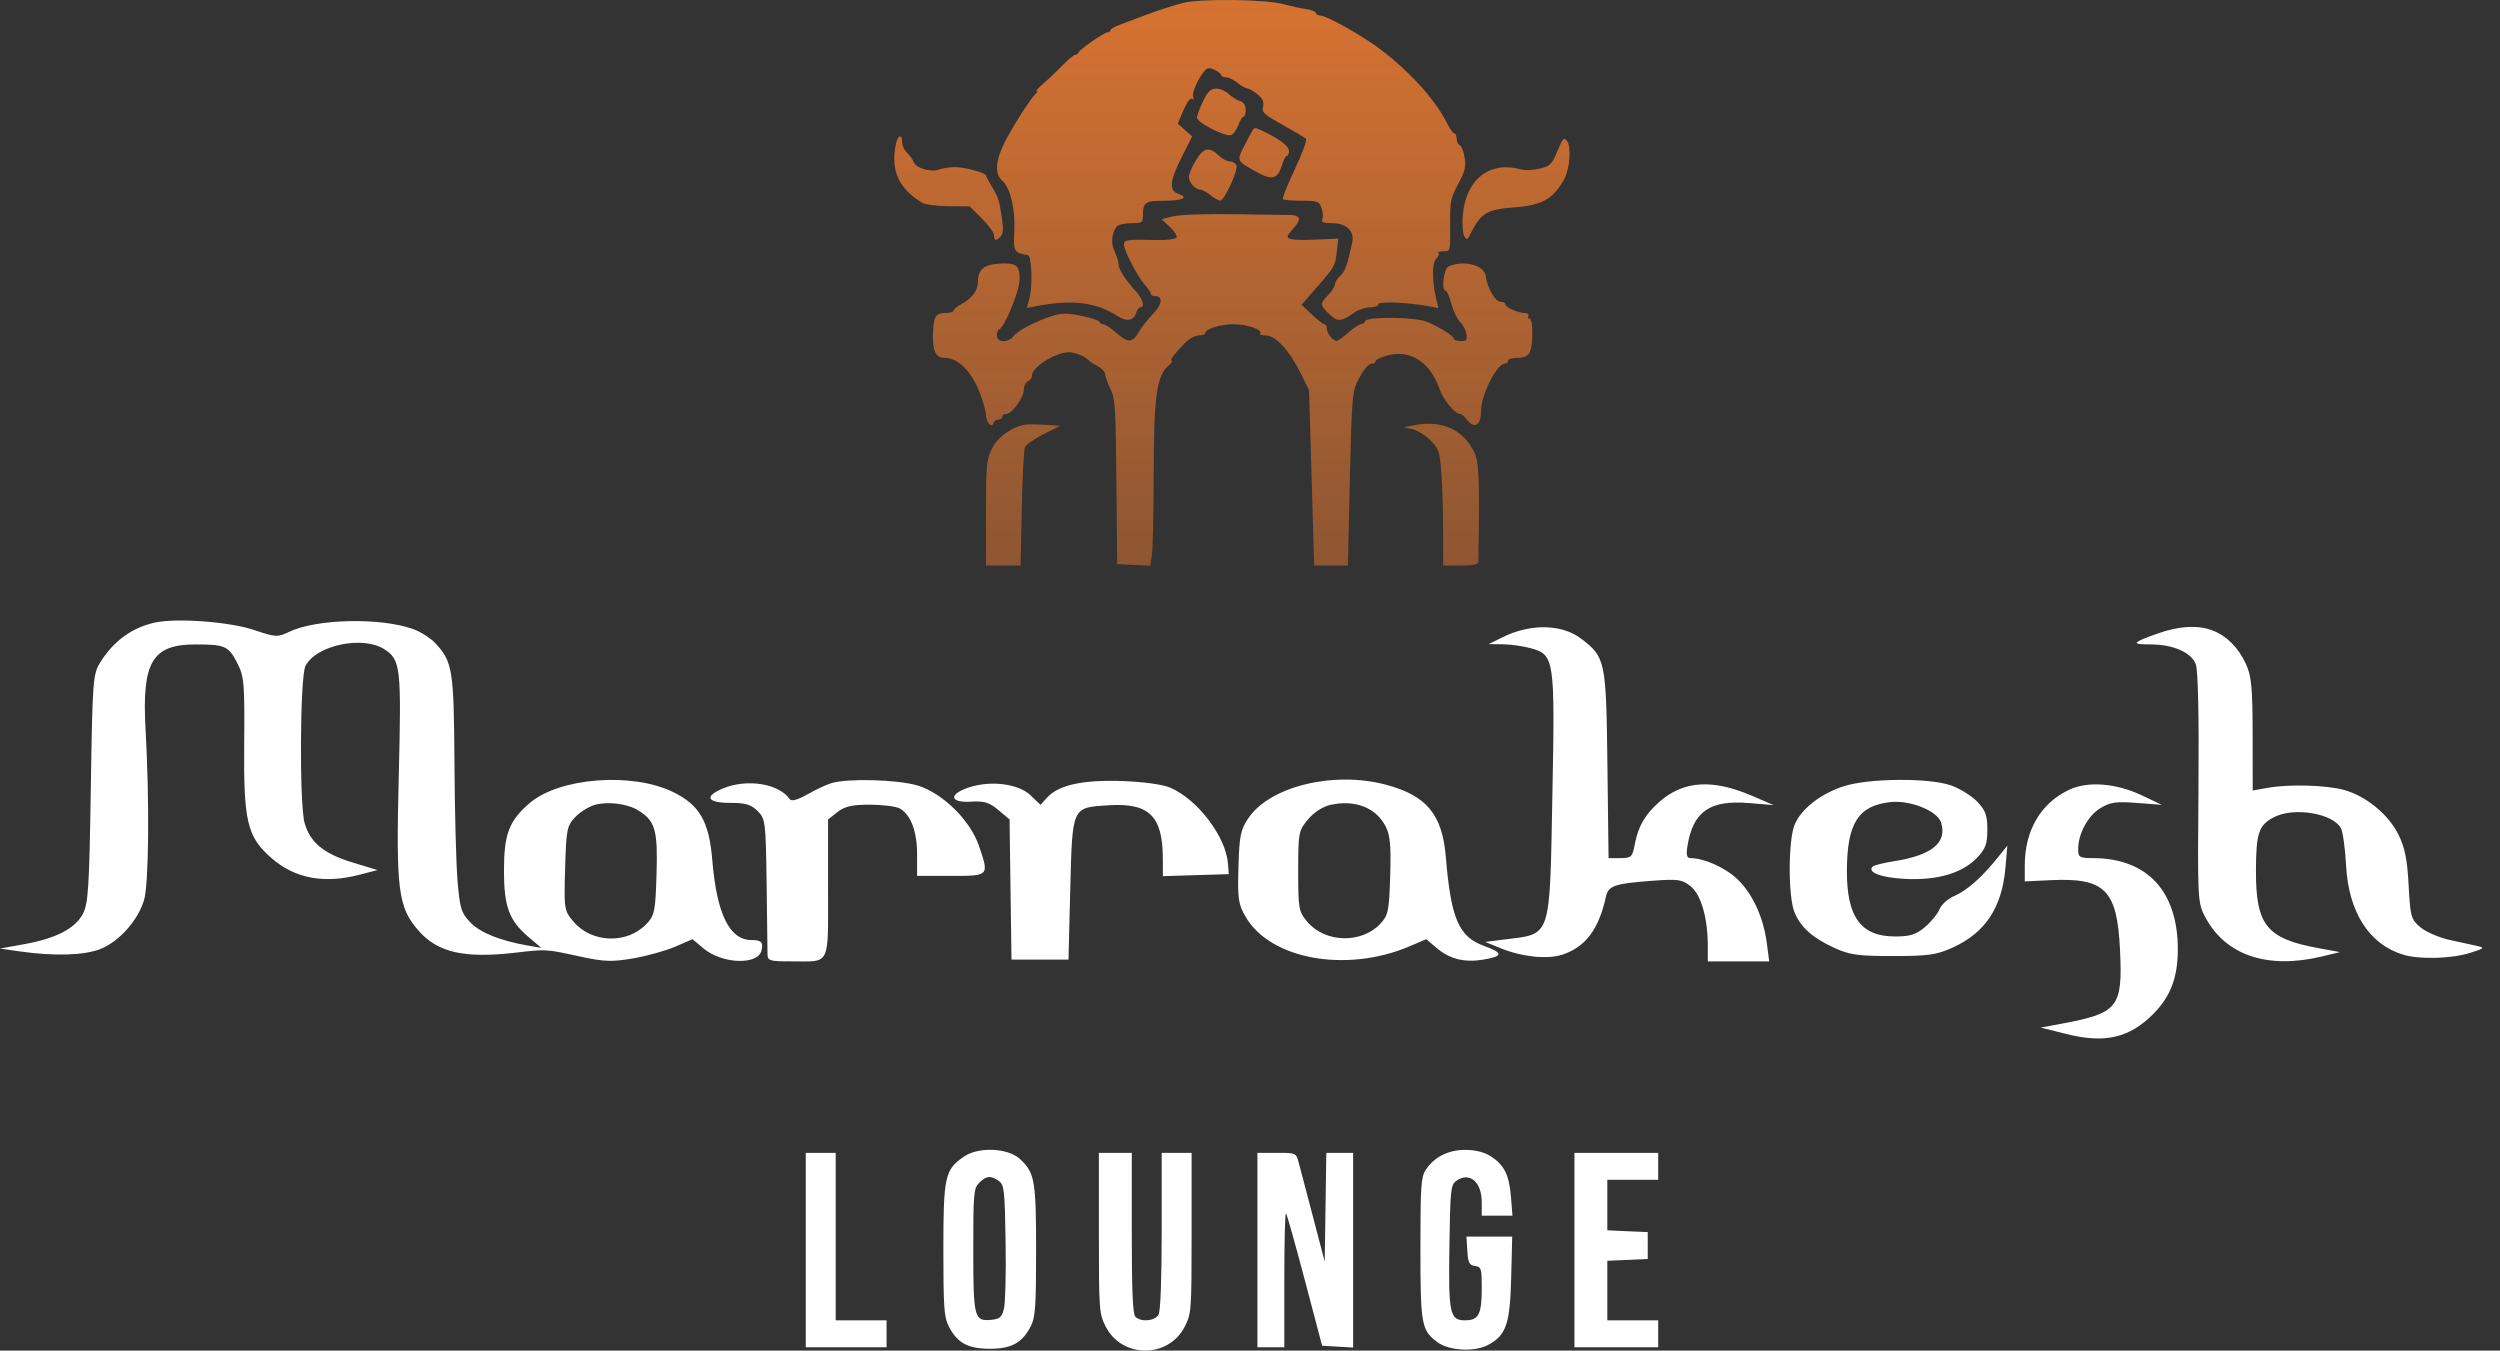 <?xml version="1.0" encoding="UTF-8"?> <svg xmlns="http://www.w3.org/2000/svg" width="87" height="47" viewBox="0 0 87 47" fill="none"><rect x="0" y="0" width="87" height="47" fill="#333333" stroke="none"/><path d="M72.01 27.482C72.664 27.175 73.642 27.253 74.552 27.686L75.233 28.009L74.366 27.942C73.635 27.886 73.434 27.914 73.088 28.127C72.658 28.392 72.32 29.016 72.32 29.548C72.32 29.832 72.368 29.862 72.823 29.862C74.726 29.862 75.795 31.015 75.788 33.059C75.785 34.026 75.529 34.691 74.929 35.291C74.097 36.123 73.248 36.318 71.912 35.983L71.019 35.76L71.763 35.621C73.713 35.257 73.872 35.055 73.777 33.065C73.678 30.965 73.255 30.539 71.36 30.63L70.462 30.673V30.112C70.463 28.895 71.021 27.947 72.01 27.482ZM28.933 27.253C29.5 27.081 31.222 27.127 31.924 27.333C32.788 27.587 33.762 28.541 34.065 29.428C34.427 30.491 34.435 30.481 33.093 30.481H31.915V29.731C31.915 28.925 31.691 28.339 31.303 28.131C31.172 28.061 30.705 28.003 30.267 28.003C29.648 28.003 29.397 28.061 29.144 28.26L28.816 28.517V30.911C28.816 33.655 28.914 33.456 27.567 33.456C26.761 33.456 26.71 33.44 26.709 33.178C26.709 33.024 26.694 31.91 26.678 30.702C26.649 28.602 26.635 28.492 26.365 28.223C26.14 27.998 25.945 27.94 25.405 27.94C24.605 27.94 24.493 27.715 25.156 27.439C25.992 27.089 27.107 27.267 27.482 27.81C27.542 27.896 27.75 27.84 28.094 27.645C28.38 27.483 28.758 27.306 28.933 27.253ZM52.279 22.181C53.252 21.695 54.35 21.712 55.022 22.225C55.87 22.872 55.894 22.983 55.938 26.608L55.978 29.862H56.39C56.765 29.862 56.808 29.823 56.887 29.401C57.008 28.755 57.242 28.348 57.749 27.902C58.588 27.165 59.595 27.102 60.98 27.697L61.724 28.018L60.855 27.946C59.502 27.835 58.918 28.242 58.725 29.432C58.673 29.748 58.7 29.861 58.825 29.862C59.288 29.864 59.992 30.17 60.416 30.553C60.963 31.047 61.362 31.89 61.484 32.81L61.569 33.456H59.431V32.904C59.431 31.943 59.194 31.128 58.832 30.84C58.536 30.604 58.398 30.584 57.51 30.65C56.177 30.75 55.971 30.82 55.886 31.209C55.637 32.341 55.173 32.957 54.373 33.221C53.851 33.393 52.979 33.304 52.235 33.003L51.685 32.779L52.334 32.697C54.008 32.487 53.925 32.734 54.023 27.661C54.115 22.927 54.095 22.786 53.274 22.559C53.013 22.486 52.576 22.424 52.304 22.421L51.809 22.415L52.279 22.181ZM75.061 22.055C75.815 21.783 76.478 21.743 76.991 21.938C77.487 22.125 77.894 22.534 78.159 23.107C78.35 23.522 78.389 23.923 78.392 25.557L78.394 27.51L78.921 27.416C79.66 27.283 80.963 27.32 81.58 27.492C82.338 27.703 83.118 28.343 83.462 29.036C83.69 29.495 83.773 29.905 83.82 30.805C83.878 31.9 83.904 31.995 84.23 32.269C84.421 32.429 84.873 32.626 85.234 32.706C85.596 32.786 86.031 32.881 86.202 32.919C86.479 32.98 86.453 33.007 85.954 33.162C85.303 33.365 84.204 33.394 83.636 33.224C82.447 32.868 81.73 31.746 81.643 30.11C81.612 29.531 81.533 28.955 81.468 28.829C81.193 28.304 79.835 28.076 79.135 28.438C78.603 28.712 78.51 28.99 78.507 30.302C78.502 32.197 78.878 32.664 80.674 32.994L81.431 33.133L80.811 33.283C78.918 33.74 77.457 33.252 76.748 31.926C76.478 31.421 76.474 31.337 76.507 27.429C76.528 24.951 76.492 23.323 76.414 23.116C76.257 22.704 75.625 22.426 74.845 22.426C74.15 22.426 74.181 22.371 75.061 22.055ZM5.392 21.665C6.15 21.499 7.995 21.638 8.847 21.925C9.599 22.178 9.658 22.181 10.071 21.984C11.017 21.535 13.223 21.485 14.363 21.886C14.628 21.979 14.984 22.204 15.154 22.388C15.75 23.03 15.796 23.316 15.815 26.535C15.824 28.194 15.872 30.041 15.921 30.64C16.001 31.606 16.05 31.77 16.366 32.1C16.709 32.457 17.416 32.741 18.384 32.908L18.839 32.986L18.391 32.606C17.717 32.035 17.538 31.549 17.538 30.296C17.538 29.027 17.715 28.561 18.431 27.948C19.47 27.059 21.996 26.864 23.427 27.564C24.346 28.014 24.677 28.588 24.787 29.924C24.942 31.804 25.385 32.712 26.148 32.713C26.496 32.713 26.574 32.795 26.498 33.085C26.364 33.595 25.123 33.545 24.48 33.004L24.101 32.685L23.495 32.945C23.163 33.088 22.503 33.271 22.03 33.352C21.296 33.478 21.025 33.469 20.19 33.288C18.974 33.024 19.032 33.027 17.91 33.156C16.161 33.357 15.232 33.146 14.572 32.395C13.854 31.576 13.778 30.992 13.877 27.02C13.971 23.223 13.943 22.965 13.383 22.598C12.634 22.107 10.996 22.451 10.63 23.176C10.439 23.552 10.415 27.973 10.6 28.639C10.787 29.312 11.265 29.708 12.259 30.011L13.138 30.278L12.519 30.439C11.27 30.765 10.254 30.571 9.436 29.851C8.597 29.113 8.474 28.587 8.498 25.847C8.516 23.782 8.496 23.543 8.262 23.083C7.954 22.479 7.834 22.426 6.803 22.426C5.297 22.426 4.935 23.037 5.065 25.371C5.206 27.896 5.18 30.763 5.012 31.326C4.802 32.027 4.149 32.761 3.504 33.022C2.94 33.249 1.885 33.281 0.682 33.108L0 33.01L0.854 32.855C1.948 32.656 2.603 32.319 2.879 31.812C3.071 31.46 3.106 30.927 3.16 27.445C3.22 23.64 3.233 23.462 3.493 23.044C3.951 22.308 4.596 21.839 5.392 21.665ZM43.442 28.474C44.191 27.363 46.41 26.823 48.231 27.308C49.652 27.686 50.194 28.345 50.317 29.841C50.492 31.962 50.768 32.603 51.641 32.917C52.32 33.161 52.316 33.277 51.624 33.394C50.97 33.504 50.458 33.379 50.005 32.998L49.633 32.685L49.047 32.934C46.854 33.866 44.205 33.387 43.347 31.903C43.093 31.465 43.066 31.276 43.098 30.172C43.129 29.089 43.172 28.874 43.442 28.474ZM39.042 27.18C39.784 27.205 40.459 27.298 40.725 27.411C41.676 27.817 42.667 29.123 42.734 30.06L42.761 30.42L41.614 30.455L40.468 30.491L40.467 29.898C40.465 28.394 39.998 27.933 38.567 28.024C37.296 28.105 37.319 28.056 37.245 30.95L37.183 33.395H35.2L35.166 30.955L35.133 28.517L34.744 28.189C34.427 27.923 34.251 27.869 33.786 27.898C33.048 27.943 33.003 27.641 33.713 27.404C34.475 27.15 35.441 27.272 35.862 27.675L36.21 28.008L36.44 27.755C36.834 27.319 37.677 27.133 39.042 27.18ZM64.169 27.359C65.036 27.082 67.109 27.064 67.881 27.327C68.19 27.433 68.605 27.687 68.802 27.893C69.097 28.201 69.16 28.374 69.16 28.87C69.16 29.367 69.097 29.54 68.8 29.851C68.285 30.388 67.421 30.642 66.304 30.586C65.46 30.543 64.969 30.357 65.169 30.156C65.214 30.111 65.545 30.028 65.904 29.972C67.234 29.764 67.771 29.322 67.548 28.619C67.42 28.217 66.467 27.836 65.781 27.913C64.671 28.038 64.283 28.643 64.272 30.269C64.26 31.907 64.751 32.589 65.944 32.589C66.473 32.589 66.676 32.525 66.992 32.259C67.208 32.077 67.433 31.8 67.493 31.643C67.553 31.485 67.786 31.277 68.01 31.18C68.451 30.988 68.96 30.54 69.508 29.86L69.856 29.428L69.789 30.202C69.669 31.584 69.087 32.462 67.952 32.976C67.388 33.231 67.111 33.27 65.876 33.27C64.651 33.27 64.364 33.23 63.832 32.985C63.075 32.636 62.674 32.279 62.451 31.756C62.224 31.223 62.226 29.243 62.454 28.696C62.683 28.148 63.364 27.617 64.169 27.359ZM22.215 28.204C21.835 27.966 21.147 27.88 20.691 28.012C20.483 28.072 20.176 28.266 20.01 28.443C19.73 28.741 19.704 28.877 19.666 30.223C19.626 31.645 19.633 31.688 19.954 32.069C20.59 32.825 21.83 32.863 22.504 32.147C22.781 31.852 22.809 31.71 22.848 30.405C22.892 28.88 22.804 28.573 22.215 28.204ZM48.222 28.762C47.88 28.101 47.154 27.819 46.293 28.011C46.033 28.069 45.722 28.272 45.518 28.516C45.191 28.907 45.177 28.979 45.177 30.312C45.177 31.624 45.195 31.723 45.496 32.081C46.112 32.813 47.379 32.846 48.036 32.147C48.31 31.855 48.341 31.704 48.379 30.486C48.411 29.437 48.378 29.063 48.222 28.762Z" fill="white"></path><path fill-rule="evenodd" clip-rule="evenodd" d="M41.185 0.099C40.9 0.168 40.349 0.344 39.961 0.489C39.572 0.635 39.117 0.805 38.949 0.867C38.781 0.929 38.643 1.013 38.643 1.054C38.643 1.094 38.597 1.127 38.542 1.127C38.423 1.127 37.574 1.715 37.529 1.83C37.511 1.873 37.46 1.908 37.415 1.908C37.369 1.908 37.172 2.074 36.975 2.275C36.779 2.477 36.478 2.763 36.306 2.91C36.133 3.057 36.028 3.179 36.07 3.179C36.113 3.18 36.106 3.213 36.054 3.253C35.895 3.374 35.198 4.467 34.936 5.006C34.638 5.62 34.617 6.063 34.877 6.287C35.16 6.531 35.341 7.295 35.297 8.059C35.258 8.748 35.294 8.811 35.772 8.877C35.902 8.896 35.942 9.936 35.828 10.364L35.734 10.717L36.082 10.651C37.322 10.415 38.139 10.516 38.891 10.998C39.218 11.208 39.453 11.166 39.54 10.883C39.571 10.781 39.636 10.697 39.685 10.697C39.843 10.697 39.777 10.417 39.561 10.177C39.154 9.725 38.928 9.377 38.926 9.203C38.926 9.106 38.864 8.904 38.789 8.754C38.653 8.482 38.681 8.121 38.856 7.889C38.907 7.822 39.134 7.767 39.36 7.767C39.733 7.767 39.773 7.745 39.773 7.531C39.773 7.037 39.844 6.986 40.536 6.986C41.157 6.986 41.384 6.87 41.007 6.745C40.677 6.637 40.703 6.306 41.104 5.507L41.485 4.747L41.235 4.524L40.986 4.301L41.185 3.835C41.305 3.554 41.425 3.395 41.487 3.435C41.548 3.474 41.563 3.456 41.525 3.391C41.456 3.277 41.675 2.756 41.907 2.481C42.016 2.352 42.084 2.343 42.271 2.433C42.398 2.493 42.502 2.576 42.502 2.616C42.502 2.657 42.577 2.691 42.667 2.692C42.758 2.693 42.938 2.78 43.067 2.885C43.197 2.99 43.35 3.077 43.408 3.078C43.465 3.079 43.624 3.171 43.761 3.283C43.945 3.433 43.995 3.543 43.955 3.71C43.907 3.908 43.986 3.982 44.637 4.345C45.042 4.57 45.408 4.789 45.45 4.831C45.491 4.873 45.315 5.35 45.059 5.891C44.802 6.432 44.616 6.9 44.646 6.931C44.675 6.961 44.968 6.986 45.298 6.986C45.849 6.986 45.903 7.005 45.986 7.229C46.035 7.363 46.05 7.539 46.02 7.62C45.977 7.737 46.048 7.767 46.365 7.767C46.856 7.767 47.143 8.046 47.058 8.44C46.889 9.222 46.805 9.454 46.64 9.601C46.539 9.691 46.456 9.822 46.456 9.893C46.456 9.964 46.351 10.132 46.221 10.266C45.926 10.573 45.927 10.602 46.253 10.926C46.54 11.211 46.675 11.203 47.13 10.876C47.267 10.778 47.511 10.697 47.671 10.697C47.832 10.697 47.963 10.649 47.963 10.591C47.963 10.482 48.975 10.518 49.694 10.653L50.06 10.722L49.99 10.441C49.834 9.81 49.826 9.168 49.974 9.015C50.054 8.932 50.093 8.838 50.061 8.804C50.029 8.771 50.108 8.744 50.238 8.744C50.473 8.744 50.473 8.741 50.465 7.841C50.458 7.007 50.48 6.896 50.746 6.4C50.987 5.951 51.023 5.8 50.969 5.477C50.934 5.264 50.857 5.074 50.799 5.054C50.74 5.033 50.693 4.933 50.693 4.83C50.693 4.727 50.658 4.643 50.615 4.643C50.572 4.643 50.477 4.522 50.404 4.374C49.98 3.512 49.16 2.586 48.082 1.749C47.476 1.279 46.172 0.541 45.947 0.541C45.865 0.541 45.797 0.502 45.797 0.454C45.797 0.406 45.639 0.344 45.444 0.315C45.25 0.287 44.901 0.211 44.668 0.146C44.059 -0.023 41.816 -0.054 41.185 0.099ZM41.867 3.521C41.751 3.761 41.655 4.018 41.655 4.093C41.655 4.268 42.652 4.777 42.844 4.7C42.924 4.668 43.038 4.51 43.096 4.349C43.155 4.188 43.236 4.057 43.276 4.057C43.317 4.057 43.35 3.95 43.35 3.819C43.35 3.661 43.281 3.559 43.145 3.514C43.033 3.477 42.855 3.364 42.751 3.264C42.647 3.163 42.453 3.081 42.32 3.083C42.13 3.085 42.034 3.178 41.867 3.521ZM43.572 4.568C43.532 4.634 43.401 4.881 43.281 5.116C43.03 5.605 43.031 5.607 43.804 6.024C44.282 6.281 44.477 6.212 44.617 5.733C44.666 5.563 44.74 5.424 44.782 5.424C44.822 5.424 44.856 5.347 44.856 5.253C44.855 5.087 44.525 4.833 43.974 4.574C43.646 4.42 43.66 4.42 43.572 4.568ZM31.17 5.045C30.996 5.948 31.279 6.564 32.092 7.056C32.2 7.121 32.616 7.176 33.016 7.178L33.744 7.182L34.169 7.604C34.403 7.837 34.595 8.1 34.595 8.19C34.595 8.386 34.661 8.397 34.823 8.229C34.909 8.139 34.923 7.967 34.87 7.618C34.77 6.944 34.751 6.884 34.519 6.498C34.406 6.31 34.313 6.134 34.313 6.107C34.312 6.017 33.568 5.814 33.237 5.814C33.059 5.814 32.814 5.852 32.694 5.897C32.408 6.005 31.872 5.852 31.796 5.64C31.763 5.548 31.659 5.402 31.565 5.315C31.471 5.228 31.394 5.063 31.394 4.949C31.394 4.632 31.237 4.7 31.17 5.045ZM54.197 5.258C54.002 5.726 53.947 5.78 53.578 5.869C53.355 5.922 53.07 5.936 52.945 5.9C51.855 5.584 51.015 6.232 50.906 7.473C50.879 7.782 50.9 8.113 50.953 8.21C51.039 8.37 51.061 8.36 51.191 8.101C51.536 7.413 51.761 7.282 52.717 7.214C53.668 7.146 54.063 6.918 54.44 6.222C54.629 5.874 54.685 5.112 54.537 4.914C54.424 4.763 54.389 4.798 54.197 5.258ZM41.624 5.57C41.486 5.796 41.373 6.057 41.373 6.149C41.373 6.347 41.59 6.595 41.766 6.598C41.835 6.599 41.997 6.686 42.126 6.791C42.255 6.896 42.407 6.983 42.464 6.984C42.605 6.987 43.093 5.928 43.03 5.757C43.002 5.681 42.901 5.619 42.806 5.619C42.71 5.619 42.549 5.539 42.448 5.441C42.087 5.093 41.897 5.122 41.624 5.57ZM40.827 7.527L40.422 7.628L40.712 7.897C40.872 8.045 40.976 8.211 40.943 8.266C40.91 8.321 40.602 8.36 40.257 8.352C39.198 8.329 39.114 8.341 39.114 8.511C39.114 8.719 39.575 9.607 39.843 9.915C39.96 10.048 40.055 10.191 40.055 10.232C40.055 10.273 40.12 10.306 40.199 10.306C40.484 10.306 40.447 10.59 40.119 10.93C39.938 11.118 39.713 11.406 39.619 11.57C39.409 11.94 39.251 11.941 38.835 11.572C38.655 11.413 38.454 11.283 38.388 11.283C38.321 11.283 38.266 11.247 38.266 11.203C38.266 11.159 37.987 11.066 37.645 10.995C37.143 10.892 36.949 10.891 36.633 10.99C36.049 11.173 35.411 11.505 35.272 11.698C35.1 11.937 34.689 11.925 34.689 11.681C34.689 11.579 34.726 11.48 34.771 11.462C34.959 11.388 35.471 10.145 35.48 9.741C35.491 9.227 35.366 9.131 34.743 9.177C34.227 9.214 34.03 9.393 34.03 9.822C34.03 10.116 33.821 10.39 33.441 10.592C33.299 10.668 33.183 10.766 33.183 10.811C33.183 10.856 33.058 10.892 32.906 10.892C32.566 10.892 32.492 11.006 32.469 11.572C32.444 12.211 32.557 12.455 32.88 12.455C33.315 12.455 33.765 12.878 34.05 13.556C34.19 13.89 34.307 14.282 34.309 14.426C34.312 14.7 34.509 14.917 34.574 14.718C34.594 14.655 34.67 14.603 34.744 14.603C34.817 14.603 34.877 14.559 34.877 14.505C34.877 14.451 34.937 14.408 35.01 14.408C35.211 14.408 35.63 13.839 35.63 13.567C35.63 13.435 35.694 13.302 35.772 13.271C35.849 13.24 35.913 13.15 35.913 13.07C35.913 12.774 36.731 12.259 37.201 12.259C37.417 12.259 37.784 12.41 37.89 12.543C37.916 12.575 38.053 12.664 38.196 12.74C38.338 12.816 38.455 12.938 38.455 13.012C38.455 13.086 38.538 13.315 38.639 13.522C38.809 13.866 38.827 14.14 38.851 16.765L38.878 19.632L39.454 19.66L40.029 19.689L40.087 19.319C40.118 19.115 40.146 17.828 40.149 16.458C40.154 13.78 40.25 13.087 40.663 12.726C40.769 12.634 40.822 12.557 40.781 12.556C40.694 12.552 40.843 12.347 41.218 11.954C41.366 11.8 41.588 11.673 41.712 11.673C41.836 11.673 41.938 11.64 41.938 11.6C41.94 11.449 42.463 11.283 42.934 11.283C43.411 11.283 43.973 11.483 43.85 11.61C43.817 11.645 43.904 11.673 44.043 11.673C44.386 11.673 44.859 12.179 45.247 12.958L45.555 13.578L45.644 16.629L45.733 19.681H46.319H46.906L46.975 16.678C47.037 13.955 47.061 13.639 47.232 13.291C47.443 12.86 47.618 12.65 47.768 12.65C47.823 12.65 47.869 12.611 47.869 12.564C47.869 12.517 48.063 12.427 48.3 12.365C49.085 12.16 49.765 12.602 50.093 13.529C50.236 13.932 50.628 14.406 50.819 14.407C50.862 14.407 50.972 14.503 51.063 14.619C51.315 14.942 51.54 14.796 51.54 14.31C51.54 13.738 52.091 12.65 52.381 12.65C52.436 12.65 52.482 12.606 52.482 12.552C52.482 12.498 52.628 12.455 52.808 12.455C53.034 12.455 53.164 12.397 53.231 12.266C53.36 12.017 53.358 11.088 53.229 11.088C53.174 11.088 53.156 11.044 53.188 10.99C53.22 10.936 53.161 10.892 53.056 10.892C52.819 10.892 52.387 10.693 52.387 10.584C52.387 10.539 52.312 10.502 52.221 10.502C52.038 10.502 51.754 10.013 51.709 9.623C51.664 9.227 50.953 9.036 50.405 9.273C50.246 9.341 50.15 10.111 50.3 10.111C50.347 10.111 50.441 10.32 50.509 10.575C50.577 10.83 50.712 11.112 50.809 11.201C50.905 11.29 51.005 11.477 51.029 11.616C51.067 11.833 51.04 11.869 50.836 11.869C50.706 11.869 50.599 11.834 50.599 11.792C50.599 11.697 50.096 11.379 49.657 11.198C49.252 11.03 47.564 11.011 47.511 11.174C47.492 11.234 47.425 11.283 47.363 11.283C47.301 11.283 47.103 11.413 46.924 11.572C46.744 11.731 46.563 11.863 46.52 11.865C46.393 11.871 46.174 11.601 46.174 11.436C46.174 11.352 46.137 11.283 46.092 11.283C46.047 11.283 45.849 11.13 45.652 10.944L45.295 10.604L45.758 10.075C46.453 9.28 46.462 9.266 46.519 8.767L46.572 8.304L45.801 8.337C44.892 8.374 44.688 8.325 44.873 8.113C45.185 7.754 45.239 7.661 45.186 7.572C45.155 7.52 45.036 7.479 44.922 7.48C44.808 7.482 43.931 7.47 42.973 7.454C41.988 7.438 41.056 7.47 40.827 7.527ZM35.666 14.779C35.201 14.857 34.708 15.218 34.513 15.623C34.33 16.004 34.312 16.198 34.312 17.86V19.681H34.915H35.517L35.557 17.703C35.58 16.616 35.63 15.652 35.669 15.562C35.708 15.471 35.999 15.267 36.316 15.108L36.893 14.819L36.368 14.784C36.079 14.765 35.763 14.763 35.666 14.779ZM49.234 14.793L48.857 14.865L49.174 14.944C49.348 14.987 49.627 15.164 49.794 15.338C50.074 15.627 50.103 15.719 50.16 16.471C50.194 16.92 50.221 17.826 50.222 18.484L50.222 19.681H50.834C51.26 19.681 51.447 19.643 51.448 19.559C51.492 16.561 51.474 16.094 51.297 15.725C50.928 14.953 50.175 14.613 49.234 14.793Z" fill="url(#paint0_linear_108_2171)"></path><path d="M39.386 42.908C39.386 44.936 39.42 45.729 39.511 45.822C39.709 46.02 40.197 45.974 40.319 45.746C40.386 45.621 40.427 44.502 40.427 42.832V40.119H41.468V42.907C41.468 45.592 41.459 45.713 41.233 46.16C40.668 47.28 39.041 47.28 38.476 46.16C38.25 45.713 38.241 45.592 38.241 42.907V40.119H39.386V42.908ZM50.991 40.016C51.324 40.016 51.632 40.089 51.845 40.219C52.334 40.517 52.518 40.871 52.579 41.628L52.634 42.305H51.565V41.836C51.564 41.121 51.132 40.763 50.673 41.099C50.487 41.235 50.469 41.408 50.44 43.315C50.402 45.722 50.449 45.947 50.985 45.947C51.459 45.947 51.565 45.742 51.565 44.816C51.564 44.141 51.547 44.087 51.33 44.056C51.13 44.027 51.09 43.949 51.063 43.527L51.032 43.033H52.625L52.589 44.465C52.548 46.09 52.413 46.476 51.769 46.812C51.301 47.055 50.422 47.004 50.024 46.71C49.464 46.295 49.431 46.109 49.431 43.445C49.431 41.259 49.451 40.964 49.618 40.708C49.91 40.263 50.4 40.016 50.991 40.016ZM33.558 40.242C34.063 39.902 35.078 39.949 35.493 40.332C36.009 40.808 36.056 41.073 36.056 43.524C36.056 45.477 36.03 45.841 35.873 46.148C35.576 46.732 35.204 46.937 34.442 46.937C33.68 46.937 33.309 46.732 33.012 46.148C32.855 45.841 32.829 45.476 32.829 43.502C32.829 40.93 32.881 40.698 33.558 40.242ZM44.43 40.119C45.101 40.119 45.101 40.119 45.196 40.463C45.249 40.653 45.473 41.505 45.695 42.356L46.1 43.906L46.156 40.119H47.089V46.895L46.549 46.863L46.01 46.832L45.41 44.557C45.08 43.305 44.784 42.255 44.752 42.224C44.72 42.196 44.694 43.23 44.694 44.525V46.885H43.758V40.119H44.43ZM29.082 45.947H30.852V46.885H28.041V40.119H29.082V45.947ZM57.705 41.056H55.935V42.815L56.639 42.847L57.341 42.877V43.813L56.639 43.845L55.935 43.875V45.947H57.705V46.885H54.791V40.119H57.705V41.056ZM34.761 41.099C34.487 40.899 34.324 40.914 34.078 41.16C33.884 41.355 33.87 41.507 33.87 43.481C33.87 45.859 33.902 45.987 34.493 45.93C34.796 45.9 34.859 45.846 34.937 45.545C34.986 45.352 35.013 44.306 34.995 43.221C34.966 41.408 34.946 41.234 34.761 41.099Z" fill="white"></path><defs><linearGradient id="paint0_linear_108_2171" x1="42.871" y1="0" x2="42.871" y2="19.689" gradientUnits="userSpaceOnUse"><stop stop-color="#E87931" stop-opacity="0.9"></stop><stop offset="1" stop-color="#E87931" stop-opacity="0.5"></stop></linearGradient></defs></svg> 